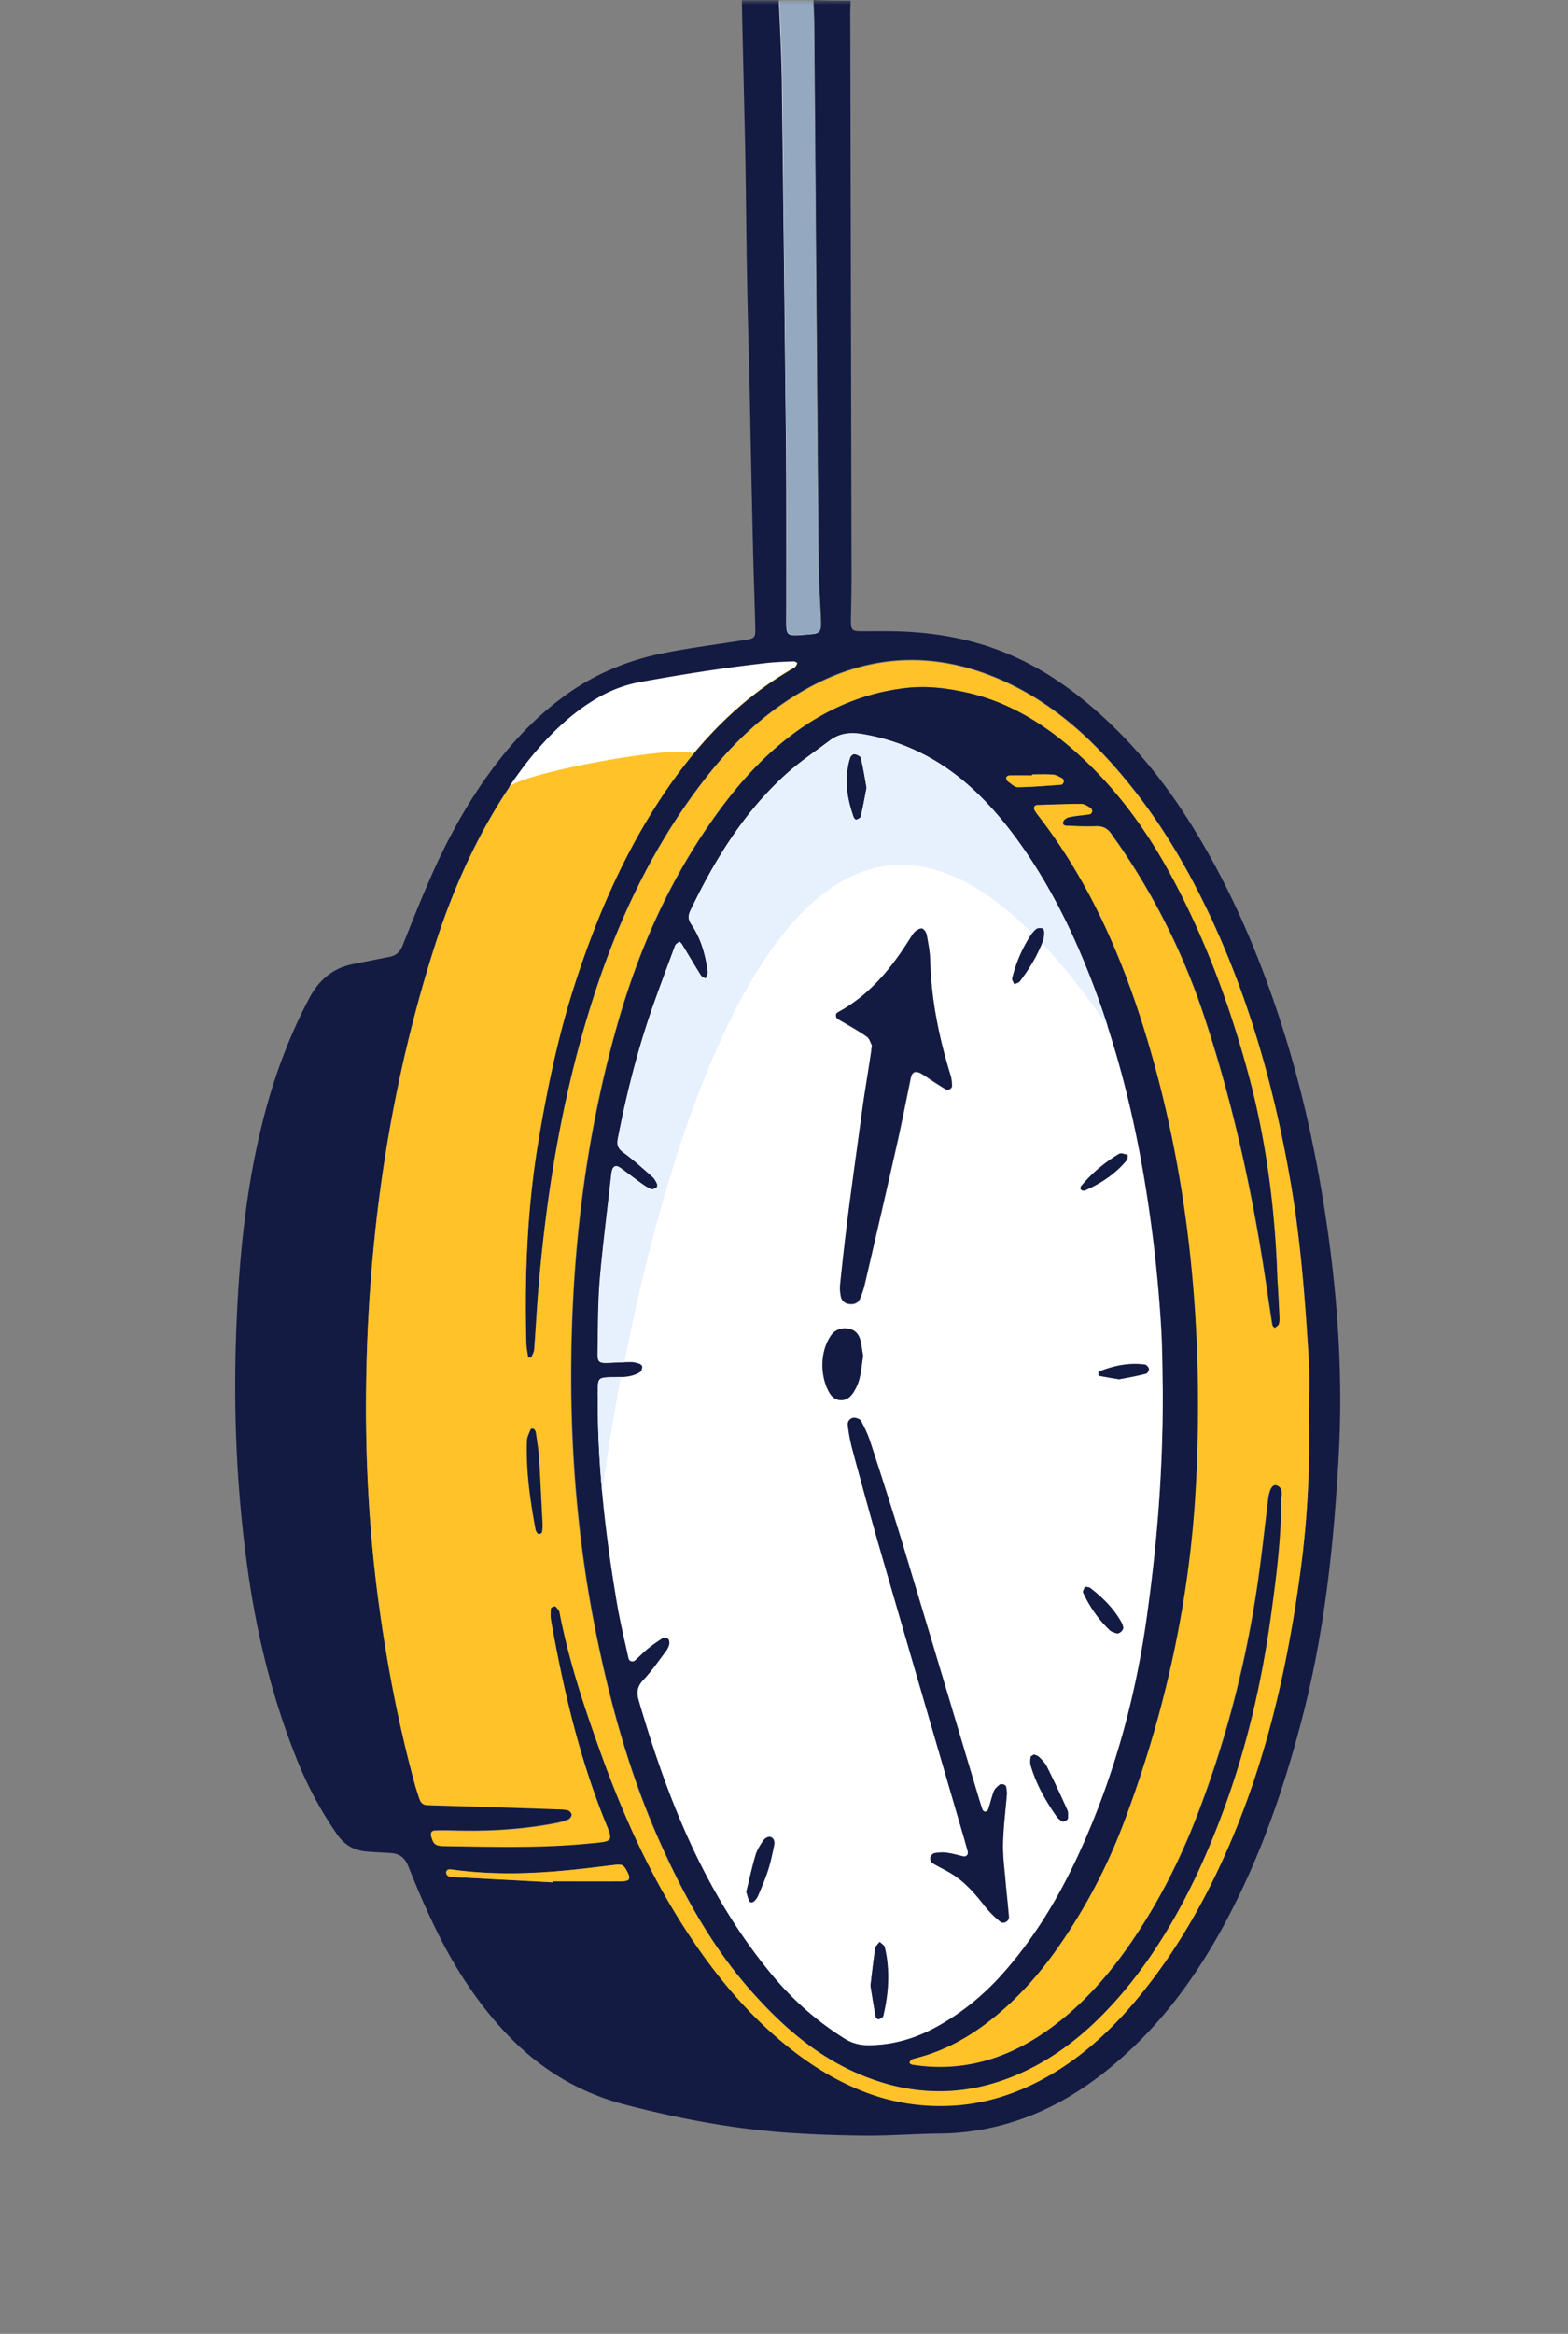 <svg width="160" height="238" viewBox="0 0 160 238" xmlns="http://www.w3.org/2000/svg" xmlns:xlink="http://www.w3.org/1999/xlink"><rect x="0" y="0" width="160" height="238" fill="#808080" stroke="none"/><defs><path id="a" d="M0 0h160v238H0z"/></defs><g fill="none" fill-rule="evenodd"><mask id="b" fill="#fff"><use xlink:href="#a"/></mask><g mask="url(#b)" fill-rule="nonzero"><path d="M86.805.064c-.022.58-.065 1.137-.043 1.716l.129 57.052c0 1.501-.043 3.002-.065 4.504 0 .88.129 1.03.967 1.03 1.29.02 2.579-.022 3.868.02 4.125.13 8.1.88 11.882 2.596 3.631 1.63 6.769 3.99 9.648 6.713 3.395 3.218 6.231 6.907 8.659 10.874 3.803 6.199 6.618 12.805 8.853 19.711 2.471 7.636 4.061 15.464 5.071 23.421.859 6.821 1.203 13.684.838 20.547-.494 9.137-1.44 18.231-3.782 27.132-1.697 6.52-3.846 12.869-6.876 18.896-2.707 5.405-6.016 10.402-10.421 14.584-2.987 2.832-6.274 5.212-10.099 6.778-3.008 1.223-6.145 1.887-9.411 1.93-2.579.022-5.157.236-7.736.216-2.858-.023-5.737-.13-8.573-.344-5.372-.429-10.615-1.437-15.836-2.789-5.114-1.308-9.283-3.989-12.764-7.871-2.6-2.896-4.705-6.134-6.424-9.609-1.118-2.23-2.106-4.547-3.03-6.863-.344-.858-.881-1.266-1.74-1.33-.796-.064-1.57-.086-2.364-.15-1.375-.086-2.407-.643-3.202-1.823a38.307 38.307 0 01-4.125-7.743c-2.428-6.07-3.975-12.375-4.9-18.831-1.203-8.386-1.546-16.794-1.203-25.244.301-7.357 1.032-14.692 2.944-21.834 1.075-4.011 2.536-7.872 4.49-11.561 1.032-1.93 2.45-3.088 4.556-3.496 1.204-.236 2.385-.472 3.589-.708.687-.128 1.095-.472 1.375-1.158 1.031-2.595 2.063-5.19 3.201-7.721 1.87-4.118 4.104-8.022 6.94-11.56 2.02-2.531 4.32-4.762 6.984-6.607 3.008-2.059 6.317-3.346 9.863-4.01 2.664-.515 5.372-.858 8.057-1.287.838-.129.967-.258.946-1.094-.065-2.788-.172-5.577-.236-8.365a4037.08 4037.08 0 01-.344-16.3c-.086-3.646-.194-7.293-.258-10.939-.086-4.44-.108-8.858-.193-13.298-.108-5.083-.237-10.144-.344-15.228h3.867c.108 2.639.258 5.277.301 7.915.172 12.568.323 25.137.43 37.705.064 5.641.043 11.282.021 16.923 0 2.38-.193 2.273 2.407 2.059.967-.086 1.096-.215 1.074-1.201-.064-1.93-.236-3.861-.236-5.77-.172-18.36-.3-36.719-.451-55.078 0-.858-.065-1.716-.086-2.574 1.203.064 2.492.064 3.782.064zm46.756 144.688c0-2.08.107-4.161-.022-6.22-.365-6.284-.859-12.547-1.977-18.745-1.482-8.258-3.674-16.301-7.004-24.022-2.493-5.726-5.501-11.153-9.476-16.021-3.331-4.076-7.113-7.636-11.926-9.974-7.67-3.71-15.084-3.26-22.26 1.287-3.223 2.038-5.974 4.654-8.38 7.614-5.179 6.435-8.81 13.684-11.453 21.47-3.417 10.08-5.2 20.482-6.102 31.035-.194 2.123-.301 4.268-.452 6.413-.021.257-.172.515-.279.772-.021.043-.129.043-.193.043-.043 0-.15-.043-.15-.065-.065-.407-.151-.836-.173-1.265-.193-6.863.065-13.705 1.182-20.504.881-5.298 1.934-10.531 3.567-15.657 2.127-6.713 4.835-13.148 8.66-19.089 3.566-5.534 7.928-10.295 13.708-13.662.13-.065.258-.15.344-.236.086-.086.129-.236.193-.343-.107-.043-.236-.15-.343-.15-1.01.042-1.999.064-3.009.192-4.19.472-8.358 1.137-12.527 1.888-1.44.257-2.772.708-4.04 1.394-1.59.858-3.008 1.93-4.318 3.153-1.999 1.866-3.696 3.99-5.2 6.241-3.352 5.04-5.78 10.51-7.607 16.258-4.125 12.954-6.274 26.252-6.833 39.807-.365 9.008-.064 17.995 1.14 26.96.837 6.242 2.019 12.397 3.674 18.489.15.557.322 1.093.515 1.63.13.364.387.579.795.579.215 0 .43.021.645.021 4.211.129 8.444.279 12.656.408.365.021.73.021 1.053.107.172.043.365.279.365.45 0 .172-.172.408-.322.494a5.823 5.823 0 01-1.225.364c-3.46.687-6.962.88-10.464.772a29.69 29.69 0 00-1.934 0c-.344.022-.494.236-.387.579.236.815.43.966 1.397.987 4.877.064 9.733.214 14.59-.257 2.75-.258 2.6-.129 1.654-2.488-2.621-6.542-4.19-13.341-5.415-20.247-.064-.408-.043-.837-.021-1.244 0-.086.215-.15.344-.215.043-.021.15.022.193.065.129.171.3.321.344.514.902 4.719 2.385 9.266 3.996 13.77 2.128 6.005 4.663 11.839 8.015 17.266 2.944 4.783 6.36 9.158 10.68 12.783 2.642 2.23 5.543 4.032 8.809 5.254 2.579.966 5.264 1.373 8.015 1.287 3.953-.107 7.585-1.351 10.958-3.389 3.223-1.951 5.931-4.482 8.337-7.356 3.331-3.968 6.017-8.343 8.251-13.019 4.749-9.909 7.199-20.461 8.617-31.271.644-4.912.902-9.909.795-14.907zm-77.16 47.207v-.107c2.341 0 4.705.022 7.047 0 .774 0 .902-.236.58-.901-.387-.772-.516-.858-1.31-.772-1.548.172-3.116.386-4.663.536-3.975.408-7.95.494-11.947-.064-.13-.021-.301-.043-.43.022-.086.042-.193.214-.172.3.022.128.108.3.215.343.193.086.408.086.623.107 3.374.172 6.704.343 10.056.536z" fill="#131B43"/><path d="M82.937.064c.021.858.086 1.716.086 2.574l.451 55.079c.022 1.93.193 3.86.236 5.77.022.986-.107 1.136-1.074 1.2-2.6.215-2.407.322-2.407-2.059 0-5.64.022-11.281-.021-16.922-.129-12.569-.28-25.137-.43-37.706-.043-2.638-.193-5.276-.3-7.914 1.16-.022 2.299-.022 3.459-.022z" fill="#FFF"/><path d="M133.561 144.753a99.734 99.734 0 01-.795 14.97c-1.418 10.831-3.868 21.362-8.617 31.271-2.234 4.655-4.92 9.051-8.251 13.019-2.406 2.874-5.114 5.405-8.337 7.357-3.373 2.038-7.005 3.282-10.958 3.389a21.367 21.367 0 01-8.015-1.287c-3.266-1.201-6.145-3.024-8.81-5.255-4.319-3.625-7.735-8.021-10.679-12.783-3.352-5.448-5.887-11.26-8.015-17.265-1.611-4.505-3.094-9.052-3.996-13.77-.043-.193-.215-.343-.344-.515-.043-.043-.129-.086-.193-.064-.13.043-.323.129-.344.214-.022.408-.043.837.021 1.244 1.247 6.907 2.815 13.706 5.415 20.247.946 2.359 1.096 2.231-1.654 2.488-4.857.472-9.734.322-14.59.258-.967-.022-1.16-.151-1.397-.987-.107-.343.043-.579.387-.579.644-.022 1.289 0 1.934 0 3.524.086 7.005-.107 10.464-.772.408-.086.838-.193 1.225-.365.15-.064.322-.322.322-.493 0-.15-.215-.408-.365-.451a4.43 4.43 0 00-1.053-.107c-4.212-.15-8.445-.279-12.656-.407-.215 0-.43-.022-.645-.022-.408 0-.666-.214-.795-.579a23.772 23.772 0 01-.515-1.63c-1.655-6.07-2.837-12.247-3.675-18.488-1.203-8.965-1.504-17.952-1.139-26.96.56-13.555 2.708-26.853 6.833-39.808 1.827-5.748 4.255-11.217 7.607-16.257 1.504-2.274 3.201-4.397 5.2-6.242 1.31-1.222 2.75-2.295 4.319-3.152a13.274 13.274 0 014.04-1.395c4.146-.75 8.315-1.415 12.526-1.887.989-.107 1.999-.129 3.009-.193.107 0 .236.107.343.15-.064.129-.107.257-.193.343-.086.108-.236.172-.344.236-5.758 3.346-10.142 8.129-13.709 13.662-3.824 5.92-6.532 12.376-8.66 19.089-1.61 5.126-2.685 10.36-3.566 15.657-1.117 6.799-1.375 13.641-1.182 20.505.022.428.108.836.172 1.265 0 .021.086.064.15.064.065 0 .194 0 .194-.043.107-.257.258-.514.28-.772.171-2.145.279-4.268.45-6.413.903-10.574 2.686-20.954 6.103-31.035 2.643-7.785 6.274-15.035 11.453-21.47 2.385-2.98 5.135-5.576 8.38-7.613 7.176-4.526 14.59-4.998 22.26-1.287 4.814 2.338 8.595 5.898 11.926 9.973 3.953 4.847 6.983 10.274 9.476 16.022 3.352 7.721 5.543 15.743 7.004 24.021 1.118 6.199 1.591 12.462 1.977 18.746.108 1.995.022 4.075.022 6.156zm-3.223-14.413c-.215-6.671-1.032-13.234-2.708-19.711-1.955-7.507-4.576-14.735-8.294-21.555-2.643-4.87-5.952-9.266-10.185-12.89-3.094-2.639-6.51-4.655-10.528-5.556-2.02-.45-4.061-.729-6.167-.472-4.556.515-8.53 2.338-12.098 5.105-2.492 1.952-4.62 4.268-6.532 6.778-4.985 6.584-8.38 13.962-10.679 21.834-2.9 9.93-4.362 20.096-4.77 30.413-.451 11.196.3 22.284 2.621 33.244 1.483 7.078 3.46 14.006 6.447 20.612 2.47 5.491 5.414 10.724 9.476 15.228 2.9 3.217 6.102 6.027 10.077 7.85 5.178 2.381 10.464 2.745 15.858.708 3.18-1.201 5.973-3.067 8.466-5.362 2.32-2.145 4.318-4.569 6.102-7.185 3.266-4.762 5.651-9.931 7.585-15.336 2.32-6.413 3.803-13.019 4.706-19.775.494-3.753.966-7.507.988-11.303 0-.515.258-1.18-.451-1.48-.43-.171-.752.365-.881 1.437-.28 2.402-.559 4.826-.881 7.228a110.567 110.567 0 01-6.468 25.266c-1.869 4.804-4.233 9.373-7.263 13.577-2.191 3.045-4.705 5.769-7.756 7.957-4.169 3.002-8.789 4.418-13.967 3.603-.107-.021-.28-.15-.28-.193a.487.487 0 01.215-.322c.108-.086.258-.107.409-.15 3.201-.772 5.93-2.424 8.444-4.525 2.364-1.995 4.384-4.311 6.146-6.842a57.908 57.908 0 006.596-12.483c4.255-11.239 6.812-22.864 7.435-34.853.408-8.064.236-16.129-.709-24.193-.903-7.829-2.471-15.507-4.9-23.014-2.428-7.528-5.672-14.649-10.593-20.933a3.182 3.182 0 01-.236-.343c-.193-.3-.086-.601.236-.622 1.504-.043 3.008-.108 4.513-.108.322 0 .644.236.945.408.107.064.172.236.172.364 0 .108-.129.28-.236.3-.709.108-1.419.15-2.128.301-.236.043-.558.279-.601.472-.108.407.322.386.558.386.924.043 1.87.064 2.794.043.73-.022 1.224.257 1.611.858.28.429.58.815.86 1.222a68.908 68.908 0 018.466 17.03c3.094 9.244 5.135 18.724 6.532 28.354.172 1.137.322 2.252.516 3.389.021.107.15.214.236.322.15-.129.365-.236.408-.386.086-.258.086-.558.065-.858a78.095 78.095 0 00-.172-3.839zm-74.97 25.265c-.128-2.509-.236-4.633-.364-6.756-.065-.922-.215-1.823-.344-2.745a.61.61 0 00-.194-.365c-.064-.064-.3-.043-.322 0-.15.386-.365.772-.387 1.158-.107 3.067.323 6.092.881 9.094.022.129.13.258.194.365.043.043.129.107.172.086.107-.043.279-.108.279-.172.064-.343.086-.686.086-.665z" fill="#FFC229"/><path d="M56.4 191.959c-3.352-.171-6.682-.364-10.034-.536-.215-.021-.43-.021-.623-.107-.108-.043-.194-.215-.215-.343-.022-.108.086-.258.172-.301.107-.042.279-.042.43-.021 3.975.558 7.95.45 11.946.064 1.547-.15 3.116-.343 4.663-.536.795-.086.924 0 1.31.772.323.644.194.88-.58.901-2.341.022-4.705 0-7.047 0-.022.022-.022.064-.022.107z" fill="#FFC229"/><path d="M130.338 130.339c.086 1.287.15 2.574.214 3.839.022.279.022.579-.064.858-.043.15-.279.258-.408.386-.086-.107-.215-.193-.237-.321l-.515-3.389c-1.397-9.63-3.438-19.11-6.532-28.354a68.966 68.966 0 00-8.466-17.03c-.28-.408-.581-.815-.86-1.223-.387-.6-.881-.879-1.611-.858-.924.043-1.87 0-2.794-.042-.236 0-.666.021-.558-.386.043-.215.365-.43.601-.472.688-.15 1.418-.193 2.127-.3.086-.022.215-.194.237-.3 0-.13-.065-.301-.172-.365-.301-.172-.623-.408-.946-.408-1.504 0-3.008.064-4.512.107-.322.022-.43.322-.236.622.086.129.15.236.236.343 4.899 6.285 8.165 13.405 10.593 20.934 2.407 7.506 3.997 15.185 4.899 23.013.924 8.043 1.118 16.108.71 24.194-.602 12.011-3.181 23.614-7.435 34.853a57.353 57.353 0 01-6.597 12.482c-1.762 2.531-3.781 4.848-6.145 6.842-2.492 2.102-5.243 3.732-8.444 4.526-.13.043-.28.064-.409.15a.538.538 0 00-.215.322c0 .043.172.171.28.193 5.178.815 9.776-.601 13.966-3.604 3.052-2.187 5.566-4.911 7.757-7.957 3.009-4.204 5.394-8.772 7.263-13.576 3.18-8.151 5.307-16.601 6.468-25.266.322-2.402.58-4.826.881-7.228.129-1.051.451-1.609.881-1.437.709.3.451.965.451 1.48-.022 3.796-.473 7.55-.989 11.303-.902 6.735-2.385 13.362-4.705 19.775-1.956 5.405-4.341 10.574-7.585 15.335-1.784 2.617-3.782 5.019-6.103 7.185-2.492 2.295-5.285 4.161-8.466 5.362-5.371 2.038-10.679 1.673-15.857-.707-3.975-1.824-7.198-4.655-10.078-7.85-4.082-4.505-7.004-9.738-9.475-15.228-2.987-6.606-4.964-13.534-6.447-20.612-2.299-10.96-3.05-22.07-2.621-33.244.408-10.317 1.89-20.483 4.77-30.414 2.3-7.892 5.716-15.25 10.68-21.834 1.912-2.53 4.017-4.825 6.531-6.777 3.567-2.788 7.542-4.59 12.098-5.105 2.105-.236 4.147.022 6.166.472 3.997.9 7.435 2.917 10.529 5.555 4.233 3.625 7.542 8.022 10.185 12.89 3.717 6.82 6.339 14.049 8.294 21.556 1.633 6.477 2.45 13.061 2.665 19.71zm-11.689 11.389c-.043-1.415 0-4.204-.194-6.992a142.726 142.726 0 00-1.568-13.834c-1.053-6.499-2.6-12.89-4.835-19.089-1.977-5.469-4.405-10.702-7.757-15.485-1.611-2.295-3.395-4.418-5.5-6.284-3.073-2.703-6.619-4.462-10.68-5.17-1.267-.214-2.428-.128-3.46.666-1.525 1.18-3.158 2.23-4.576 3.538-4.233 3.883-7.177 8.687-9.626 13.813-.237.515-.215.9.107 1.373.989 1.458 1.44 3.11 1.676 4.804.022.236-.129.493-.215.73-.172-.108-.408-.172-.515-.344-.645-1.03-1.268-2.08-1.891-3.11-.065-.128-.172-.214-.258-.322-.15.13-.387.236-.451.408-.817 2.21-1.655 4.418-2.428 6.649-1.462 4.268-2.579 8.622-3.417 13.04-.129.687.043 1.008.58 1.416 1.032.75 1.999 1.63 2.944 2.466.215.172.344.451.473.708.043.107.043.343-.043.386-.15.107-.387.236-.537.172a4.866 4.866 0 01-.924-.515c-.752-.536-1.483-1.115-2.235-1.652-.451-.321-.774-.171-.881.387a6.546 6.546 0 00-.086.643c-.387 3.475-.86 6.949-1.139 10.445-.193 2.424-.172 4.847-.215 7.292-.021 1.051.108 1.116 1.075 1.094.795-.021 1.568-.064 2.363-.064.28 0 .559.086.838.172.108.042.28.193.28.278 0 .193-.065.451-.194.558-.945.643-2.041.515-3.115.558-1.14.043-1.204.128-1.225 1.244-.022.429 0 .858 0 1.286.021 6.8.795 13.556 1.912 20.247.323 1.974.795 3.925 1.225 5.877.064.3.43.408.666.193.43-.386.817-.793 1.268-1.158.494-.408 1.01-.772 1.568-1.115.13-.086.452-.022.559.107.108.129.15.386.086.579a2.095 2.095 0 01-.387.751c-.73.965-1.44 1.973-2.256 2.852-.623.665-.688 1.266-.451 2.124 1.246 4.246 2.643 8.45 4.383 12.525 2.342 5.491 5.265 10.638 9.068 15.25 2.149 2.616 4.641 4.847 7.52 6.649.752.472 1.526.686 2.428.686 2.579 0 4.943-.729 7.156-1.973 2.578-1.437 4.834-3.303 6.768-5.555 3.567-4.075 6.188-8.73 8.316-13.684 3.029-7.056 5.028-14.413 6.124-22.027 1.031-7.378 1.697-14.778 1.676-23.593zm-13.323-62.757v.108h-2.342c-.107 0-.279.107-.3.193-.022.128.043.321.128.386.323.236.688.622 1.053.622 1.483-.022 2.966-.15 4.448-.258.086 0 .215-.171.237-.3.021-.107-.065-.3-.151-.343-.301-.172-.623-.365-.945-.386-.709-.043-1.418-.022-2.128-.022zM55.369 155.605c0-.022-.021.322-.064.665-.022.064-.172.128-.28.171-.043.022-.129-.043-.172-.085-.086-.108-.172-.236-.193-.365-.559-3.003-.989-6.027-.881-9.094.021-.386.236-.772.387-1.158.021-.043.258-.064.322 0a.61.61 0 01.193.364c.13.923.28 1.824.344 2.746.108 2.123.215 4.247.344 6.756z" fill="#131B43"/><path d="M118.65 141.728c.02 8.816-.646 16.215-1.699 23.593-1.096 7.614-3.072 14.949-6.124 22.027-2.127 4.955-4.748 9.609-8.315 13.684-1.956 2.231-4.19 4.097-6.769 5.555-2.213 1.244-4.576 1.973-7.155 1.973-.902 0-1.676-.214-2.428-.686-2.88-1.802-5.372-4.032-7.52-6.649-3.804-4.633-6.726-9.759-9.068-15.249-1.74-4.075-3.137-8.279-4.383-12.526-.258-.858-.172-1.458.45-2.123.839-.88 1.526-1.888 2.257-2.853.172-.214.322-.493.387-.751.043-.171.021-.45-.086-.579-.108-.107-.43-.171-.559-.107-.537.343-1.074.708-1.568 1.115-.452.365-.838.794-1.268 1.159-.237.214-.602.107-.666-.193-.43-1.952-.903-3.904-1.225-5.877-1.117-6.692-1.912-13.448-1.912-20.247 0-.429-.022-.858 0-1.287.021-1.115.107-1.201 1.224-1.244 1.075-.043 2.17.064 3.116-.558.129-.085.193-.364.193-.557 0-.086-.172-.236-.279-.279-.28-.086-.559-.172-.838-.172-.795 0-1.569.043-2.364.065-.967.043-1.095-.043-1.074-1.094.043-2.424.022-4.869.215-7.293.3-3.496.752-6.949 1.139-10.445.021-.214.043-.429.086-.643.107-.579.43-.729.88-.386.753.557 1.483 1.115 2.235 1.651.28.215.602.408.924.515.15.043.387-.064.537-.172.065-.042.086-.278.043-.386-.128-.257-.257-.514-.472-.707-.967-.837-1.913-1.716-2.944-2.467-.537-.386-.71-.729-.58-1.415.86-4.419 1.955-8.794 3.416-13.041.774-2.23 1.612-4.44 2.428-6.649.065-.171.301-.279.452-.407.086.107.193.214.257.322.624 1.029 1.247 2.08 1.891 3.11.108.15.344.235.516.343.086-.236.258-.494.215-.73-.236-1.715-.688-3.367-1.676-4.804-.322-.472-.344-.88-.108-1.373 2.45-5.126 5.394-9.93 9.627-13.812 1.418-1.308 3.03-2.38 4.576-3.539 1.032-.794 2.192-.9 3.46-.665 4.061.708 7.606 2.467 10.679 5.169 2.106 1.845 3.889 3.99 5.501 6.284 3.352 4.783 5.78 10.016 7.757 15.486 2.234 6.198 3.781 12.568 4.834 19.088.752 4.59 1.268 9.202 1.569 13.834.193 2.789.172 5.577.215 6.992zm-29.675-35.11c-.065.536-.108.879-.15 1.244-.258 1.63-.538 3.239-.753 4.869-.537 3.817-1.052 7.635-1.547 11.453-.3 2.273-.537 4.525-.773 6.799-.043.407-.022.858.064 1.265.086.451.43.73.903.773.472.042.86-.129 1.053-.558.193-.451.343-.944.472-1.416 1.118-4.868 2.256-9.716 3.352-14.584.495-2.167.903-4.333 1.354-6.499.129-.643.494-.772 1.096-.429.365.214.709.472 1.074.708.473.3.946.622 1.44.901.215.128.623-.151.602-.386-.022-.344-.043-.708-.15-1.051-1.183-3.84-1.978-7.722-2.085-11.754-.022-.858-.194-1.694-.344-2.552-.043-.236-.258-.558-.451-.644-.194-.064-.516.108-.71.28-.214.17-.365.428-.515.685-1.89 3.068-4.147 5.813-7.392 7.572-.279.15-.257.514.022.686.193.107.365.214.559.322.795.472 1.611.922 2.363 1.458.258.15.387.622.516.858zm13.773 76.269c0 .064-.021-.3-.064-.643-.043-.258-.495-.386-.709-.193-.194.193-.452.386-.538.622-.236.6-.386 1.222-.58 1.844-.043.107-.172.236-.279.258-.107.021-.279-.108-.301-.193a26.305 26.305 0 01-.58-1.845 8882.855 8882.855 0 00-7.692-25.652 415.373 415.373 0 00-3.18-10.016c-.237-.751-.58-1.458-.946-2.145-.107-.193-.473-.343-.71-.322a.691.691 0 00-.644.73c.108.836.258 1.694.473 2.509.881 3.239 1.74 6.477 2.686 9.716 2.9 10.016 5.823 20.032 8.745 30.049.13.407.258.815.344 1.244.086.321-.15.557-.473.472-.558-.108-1.117-.279-1.676-.365a4.99 4.99 0 00-1.267.043c-.172.021-.366.279-.409.45-.043.172.065.472.215.558.666.407 1.397.729 2.063 1.158 1.354.858 2.364 2.059 3.33 3.303.43.558.967 1.051 1.505 1.501.343.301.945-.043.902-.493-.107-1.287-.258-2.552-.365-3.839-.108-1.201-.28-2.424-.237-3.625.022-1.587.215-3.153.387-5.126zm-14.676-44.612c-.086-.493-.15-1.051-.279-1.608-.172-.665-.602-1.116-1.332-1.201-.688-.086-1.268.15-1.676.729-1.203 1.759-1.053 4.311-.13 5.855.538.922 1.677.965 2.3.107.322-.45.58-.986.73-1.522.173-.73.237-1.502.387-2.36zm.752 64.216c.15.943.323 2.059.516 3.174.022.107.237.279.301.257.193-.064.451-.193.473-.343.408-1.673.601-3.367.45-5.083a14.103 14.103 0 00-.3-1.909c-.043-.214-.344-.365-.516-.558-.15.215-.408.408-.45.644-.173 1.201-.302 2.402-.474 3.818zm16.675-23.572c-.151.107-.344.172-.344.279-.043.257-.065.558 0 .815.558 1.93 1.547 3.646 2.686 5.276.129.172.3.279.472.429.172.129.645-.086.645-.321 0-.279.043-.58-.065-.815-.666-1.48-1.353-2.96-2.084-4.419-.193-.364-.494-.686-.795-.986-.129-.129-.344-.172-.515-.258zM88.416 80.323c-.193-1.008-.365-2.038-.601-3.067-.043-.172-.43-.322-.667-.365-.128-.021-.365.215-.43.386-.622 2.038-.343 4.032.345 6.006.043.107.214.3.279.278.172-.042.43-.171.451-.3.258-.944.43-1.909.623-2.938zM76.147 192.925c.129.364.172.708.365.965.172.257.602-.022.881-.644.366-.857.73-1.715 1.01-2.595.258-.815.43-1.651.602-2.488.064-.364-.022-.772-.43-.858-.193-.042-.537.172-.666.365-.322.472-.623.965-.795 1.501-.387 1.244-.645 2.51-.967 3.754zm27.353-92.548c.237-.129.473-.172.58-.322.989-1.308 1.827-2.702 2.385-4.225.086-.258.086-.558.086-.837 0-.128-.107-.321-.193-.343-.172-.043-.43-.064-.58.043-.215.15-.408.386-.559.622a14.022 14.022 0 00-1.934 4.461c-.043.15.129.365.215.601zm7.37 61.448c-.064.022-.172 0-.193.043-.065.172-.215.408-.15.536.666 1.416 1.525 2.681 2.664 3.775.193.172.473.279.73.365.301.107.753-.322.688-.622-.043-.129-.064-.279-.129-.408-.795-1.458-1.934-2.574-3.223-3.582-.086-.064-.258-.064-.387-.107zm4.212-43.925c-.022-.065-.043-.172-.086-.172-.258-.043-.602-.193-.774-.086a14.767 14.767 0 00-3.889 3.303c-.064.086-.064.301-.021.344.086.085.279.15.386.107 1.655-.729 3.138-1.716 4.298-3.11.064-.086.043-.258.086-.386zm-.881 22.756c.816-.15 1.783-.343 2.75-.558.129-.021.301-.343.28-.493-.022-.172-.237-.407-.387-.429-1.59-.214-3.116.086-4.599.665a.26.26 0 00-.15.15c0 .107 0 .322.043.322.623.107 1.246.214 2.063.343z" fill="#FFF"/><path d="M105.327 78.972c.709 0 1.418-.043 2.127.021.322.021.644.236.945.386.086.043.151.236.151.343-.022.107-.151.279-.237.3-1.482.108-2.965.236-4.448.258-.343 0-.709-.386-1.052-.622-.086-.064-.151-.258-.129-.386.021-.086.193-.193.3-.193.774-.022 1.569 0 2.343 0v-.107z" fill="#FFC229"/><path d="M88.975 106.618c-.13-.236-.237-.708-.537-.922-.731-.536-1.57-.987-2.364-1.459-.193-.107-.365-.214-.559-.321-.28-.172-.3-.537-.021-.687 3.244-1.759 5.479-4.504 7.391-7.57.15-.237.301-.494.516-.687.193-.15.516-.343.71-.28.214.087.407.408.45.644.15.837.323 1.695.344 2.553.108 4.032.903 7.914 2.084 11.753.108.343.13.686.15 1.051.022.257-.386.515-.6.386-.495-.279-.968-.6-1.44-.901-.366-.236-.71-.493-1.075-.707-.601-.344-.967-.215-1.096.429-.45 2.166-.88 4.332-1.353 6.498a1590.644 1590.644 0 01-3.352 14.585c-.108.493-.28.965-.473 1.415-.193.451-.58.601-1.053.558-.473-.043-.816-.3-.902-.772a4.177 4.177 0 01-.065-1.265c.237-2.274.494-4.547.774-6.799.494-3.818 1.031-7.636 1.547-11.454.236-1.63.515-3.238.752-4.868.064-.301.086-.665.172-1.18zM102.748 182.887c-.172 1.973-.365 3.539-.408 5.105-.022 1.201.129 2.423.236 3.624.108 1.287.258 2.553.365 3.84.043.472-.558.793-.902.493a11.052 11.052 0 01-1.504-1.501c-.967-1.244-1.977-2.445-3.33-3.303-.667-.429-1.376-.73-2.063-1.159-.15-.085-.237-.386-.215-.557.043-.172.236-.408.408-.451.408-.064.86-.107 1.268-.043.558.065 1.117.236 1.676.365.322.064.537-.171.473-.472-.108-.407-.237-.815-.344-1.244-2.923-10.016-5.845-20.011-8.746-30.048a642.333 642.333 0 01-2.685-9.716 16.657 16.657 0 01-.473-2.51c-.043-.343.236-.729.644-.729.237 0 .624.15.71.322.365.686.709 1.415.945 2.145a774.228 774.228 0 013.18 10.016c2.579 8.558 5.135 17.115 7.692 25.652.194.622.366 1.222.581 1.844.043.086.214.193.3.193.108-.021.258-.15.28-.257.215-.601.344-1.244.58-1.845.086-.236.344-.45.537-.622.193-.193.666-.043.709.193.065.365.086.708.086.665zM88.072 138.275c-.129.837-.193 1.63-.386 2.381-.15.536-.387 1.072-.731 1.523-.623.858-1.74.815-2.3-.107-.923-1.545-1.074-4.097.13-5.856.387-.579.988-.793 1.676-.729.73.086 1.16.515 1.332 1.201.129.536.193 1.094.28 1.587zM88.824 202.49c.172-1.415.301-2.616.495-3.817.043-.236.279-.429.45-.644.173.172.474.343.517.558.15.622.257 1.265.3 1.909.15 1.716-.064 3.41-.45 5.083-.044.15-.302.279-.474.343-.064.022-.279-.15-.3-.257-.215-1.116-.387-2.231-.538-3.175zM105.498 178.919c.172.064.387.107.538.257.3.301.623.622.795.987.73 1.458 1.418 2.938 2.084 4.418.107.236.064.536.064.815 0 .236-.494.451-.644.322-.172-.129-.344-.257-.473-.429-1.16-1.63-2.127-3.346-2.686-5.276-.064-.258-.043-.558 0-.815-.021-.086.172-.172.322-.279zM88.416 80.323c-.193 1.03-.365 1.994-.601 2.96-.022.128-.28.257-.452.3-.064.021-.257-.15-.279-.279-.687-1.973-.988-3.968-.344-6.005.043-.172.301-.408.43-.387.236.022.623.194.666.365.237.987.408 2.038.58 3.046zM76.147 192.925c.322-1.266.58-2.51.945-3.732.15-.536.473-1.03.795-1.502.13-.193.473-.407.666-.364.409.064.516.493.43.858-.172.836-.344 1.673-.601 2.488-.28.879-.645 1.737-1.01 2.595-.258.622-.688.901-.881.643-.172-.278-.215-.622-.344-.986zM103.5 100.376c-.086-.257-.258-.45-.215-.6a14.233 14.233 0 011.934-4.461c.151-.236.344-.472.559-.622.129-.086.387-.086.58-.043.086.021.193.214.193.343 0 .279 0 .579-.086.836-.558 1.545-1.418 2.939-2.385 4.226-.129.15-.343.214-.58.321zM110.87 161.825c.129.043.301.043.387.129 1.289.986 2.428 2.123 3.223 3.582.065.128.086.257.129.407.065.279-.387.708-.687.622-.258-.086-.559-.171-.731-.364-1.139-1.094-1.998-2.36-2.664-3.775-.065-.129.085-.365.15-.536.021-.065.129-.043.193-.065zM115.082 117.9c-.043.128-.022.3-.108.407-1.16 1.416-2.643 2.381-4.297 3.11-.108.043-.301-.021-.387-.107-.064-.064-.043-.279.022-.343 1.095-1.33 2.428-2.424 3.889-3.303.172-.107.515.043.773.086.065-.022.086.085.108.15zM114.201 140.656a43.091 43.091 0 01-2.063-.365c-.043 0-.043-.214-.043-.322 0-.043.086-.128.15-.15 1.483-.579 3.009-.879 4.599-.665.15.022.365.279.386.429.022.15-.15.472-.279.494-.967.257-1.934.429-2.75.579z" fill="#131B43"/><path d="M70.71 76.891c2.837-3.431 6.146-6.413 10.1-8.708.128-.064.257-.15.343-.236.086-.085.13-.236.194-.343-.108-.043-.237-.15-.344-.15-1.01.043-1.998.064-3.008.193-4.19.472-8.359 1.137-12.527 1.888a13.27 13.27 0 00-4.04 1.394c-1.59.858-3.008 1.93-4.319 3.153-1.998 1.866-3.696 3.989-5.2 6.24 1.075-1.522 18.114-4.546 18.802-3.43z" fill="#FFF"/><path d="M80.23 45.684c.064 5.641.042 11.282.02 16.923 0 2.38-.192 2.273 2.408 2.059.966-.086 1.095-.215 1.074-1.201-.065-1.93-.236-3.861-.236-5.77-.172-18.36-.301-36.719-.452-55.078 0-.858-.064-1.716-.086-2.574H79.52c.108 2.638.258 5.276.301 7.914.13 12.59.28 25.159.408 37.727z" fill="#94A9BF"/><path d="M62.223 140.441c-1.138.043-1.203.129-1.224 1.244-.022.429 0 .858 0 1.287 0 3.089.171 6.177.45 9.244.388-3.024 1.032-7.142 1.913-11.796-.365.021-.752.021-1.139.021zM105.326 95.165c.129-.172.28-.344.451-.45.129-.087.387-.087.581-.044.086.022.193.215.193.344 0 .278 0 .579-.086.836-.043.107-.086.236-.129.343 2.149 2.274 4.384 5.083 6.704 8.494a74.284 74.284 0 00-.967-2.853c-1.977-5.47-4.405-10.703-7.757-15.485-1.611-2.295-3.395-4.419-5.5-6.285-3.073-2.702-6.618-4.46-10.68-5.169-1.267-.214-2.428-.128-3.459.665-1.526 1.18-3.159 2.23-4.577 3.54-4.233 3.881-7.176 8.686-9.626 13.812-.236.514-.215.9.107 1.372.989 1.459 1.44 3.11 1.676 4.805.022.236-.128.493-.214.729-.172-.107-.409-.172-.516-.343-.645-1.03-1.268-2.08-1.891-3.11-.064-.129-.172-.215-.258-.322-.15.129-.387.236-.451.408-.817 2.209-1.655 4.418-2.428 6.648-1.461 4.269-2.579 8.623-3.417 13.041-.129.686.043 1.008.58 1.415 1.032.751 1.999 1.63 2.944 2.467.215.172.344.45.473.708.043.107.043.343-.043.386-.15.107-.387.236-.537.171a4.81 4.81 0 01-.924-.514c-.752-.537-1.483-1.116-2.235-1.652-.451-.322-.773-.171-.88.386a6.607 6.607 0 00-.087.644c-.386 3.474-.86 6.949-1.139 10.445-.193 2.423-.171 4.847-.214 7.292-.022 1.051.107 1.115 1.074 1.094a867.8 867.8 0 011.612-.064c5.135-26.017 18.07-67.24 41.62-43.754zM86.74 77.298c.043-.171.3-.407.43-.386.236.022.623.194.666.365.258 1.008.408 2.06.601 3.067-.193 1.03-.365 1.995-.601 2.96-.022.129-.28.257-.452.3-.064.022-.236-.15-.279-.279-.709-1.994-.988-3.989-.365-6.026z" fill="#E7F0FD"/></g></g></svg>